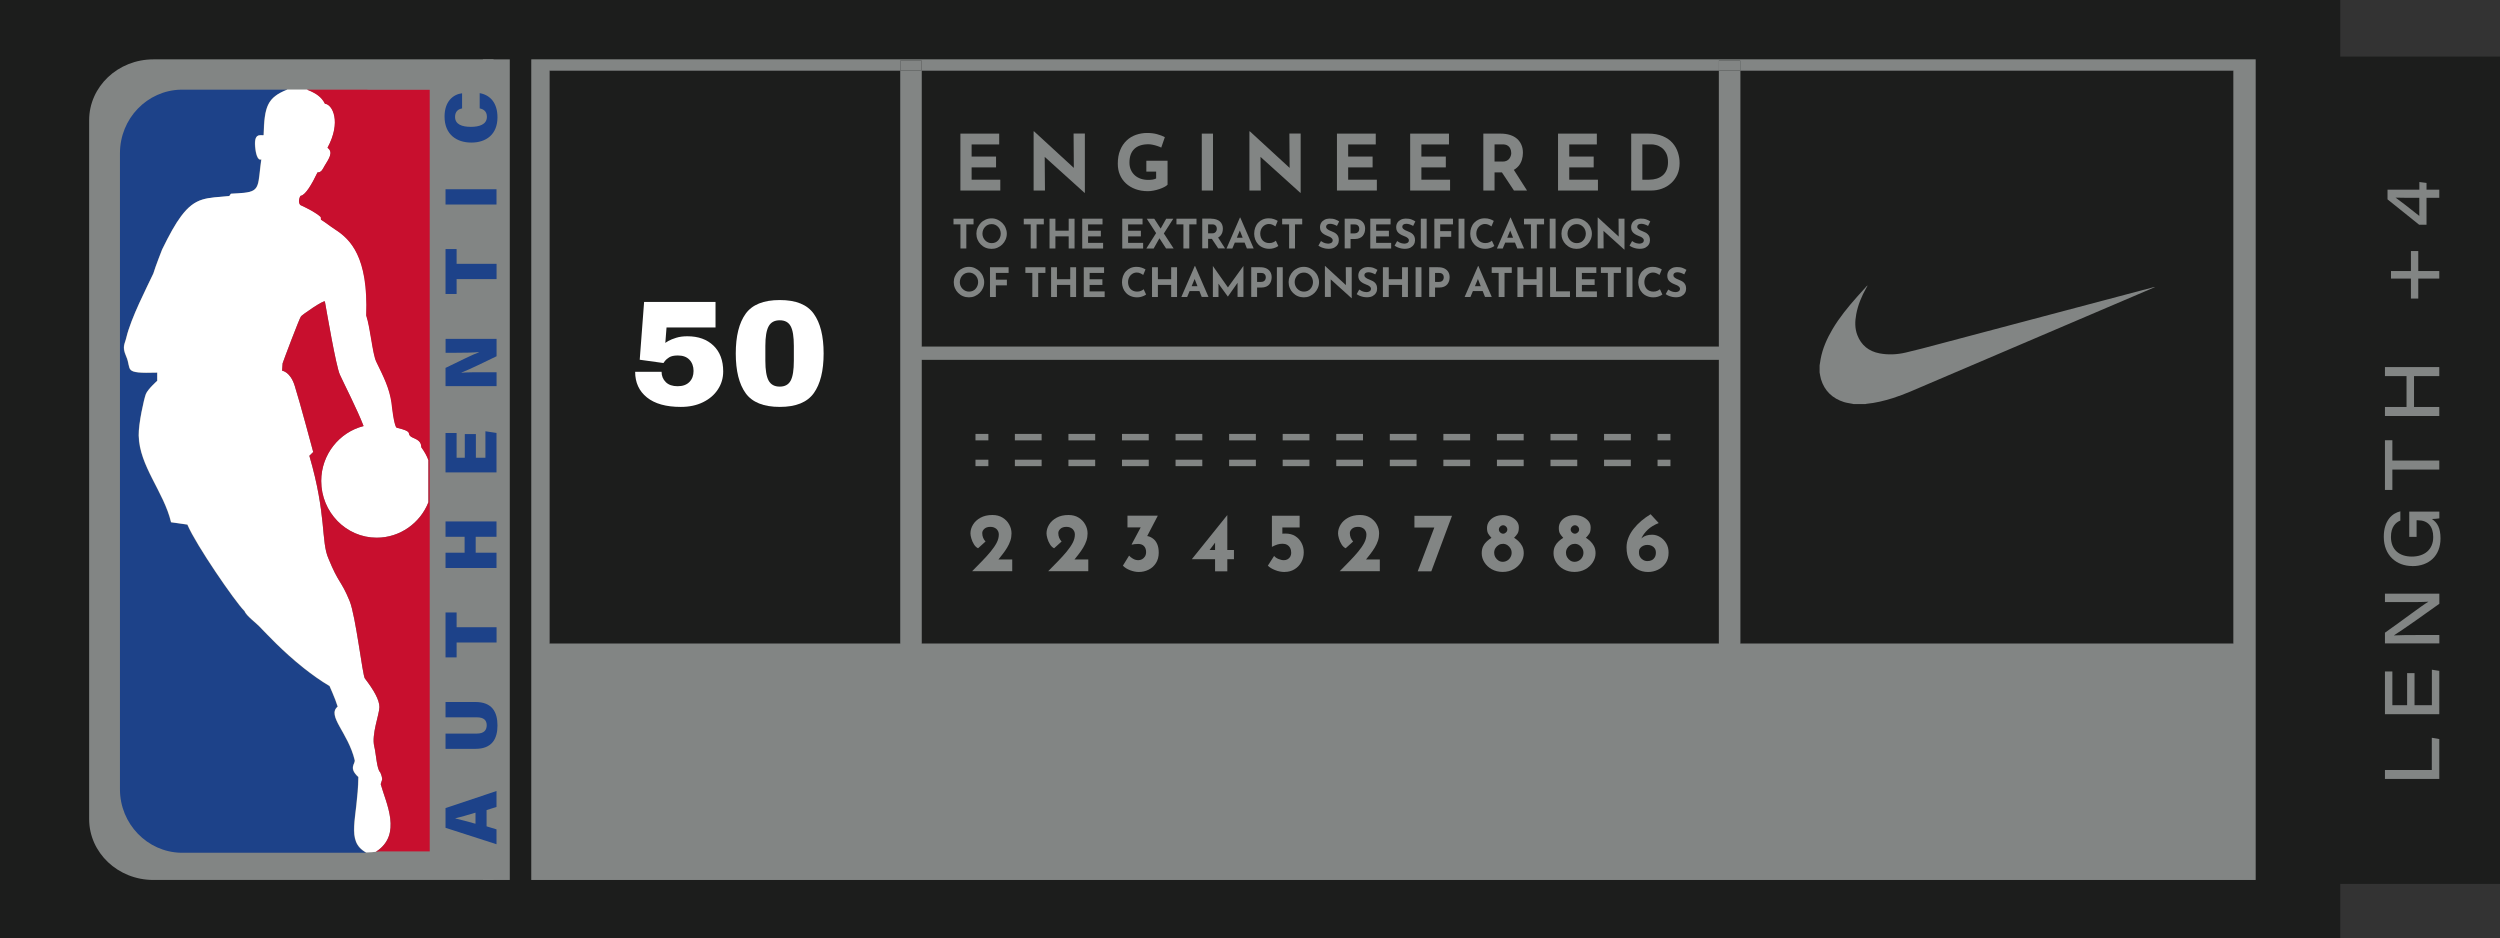 <?xml version="1.0" encoding="UTF-8"?> <svg xmlns="http://www.w3.org/2000/svg" id="Layer_2" data-name="Layer 2" viewBox="0 0 387.86 145.56"><rect x="0" y="0" width="387.86" height="145.56" fill="#333333" stroke="none"/><defs><style> .cls-1 { fill: #1c1d1c; } .cls-2 { fill: #fff; } .cls-3 { fill: #c80f2e; } .cls-4 { fill: none; } .cls-5 { fill: #828584; } .cls-6 { fill: #1d4289; } </style></defs><g id="Layer_1-2" data-name="Layer 1"><g><g><rect class="cls-1" x="85.25" y="10.95" width="54.43" height="88.91"></rect><rect class="cls-1" x="139.68" y="9.39" width="3.31" height="1.56"></rect><rect class="cls-1" x="142.99" y="10.95" width="123.69" height="42.84"></rect><rect class="cls-1" x="142.99" y="55.82" width="123.69" height="44.04"></rect><rect class="cls-1" x="266.68" y="9.39" width="3.31" height="1.56"></rect><rect class="cls-1" x="269.99" y="10.95" width="76.52" height="88.91"></rect><path class="cls-1" d="M0,0V145.56H363.08V0H0ZM349.95,136.52H82.43V9.21H349.95v127.31Z"></path><path class="cls-5" d="M23.8,9.21h52.77v127.31H23.8c-5.51,0-9.97-4.23-9.97-9.45V18.66c0-5.22,4.46-9.45,9.97-9.45Z"></path><path class="cls-5" d="M269.99,10.95V99.86h76.52V10.95h-76.52Zm-127,44.87v44.04h123.69V55.82h-123.69Zm0-44.87V53.79h123.69V10.95h-123.69Zm-57.74,0V99.86h54.43V10.95h-54.43Z"></path><rect class="cls-1" x="85.25" y="10.95" width="54.43" height="88.91"></rect><rect class="cls-1" x="142.99" y="10.95" width="123.69" height="42.84"></rect><rect class="cls-1" x="142.99" y="55.82" width="123.69" height="44.04"></rect><rect class="cls-1" x="269.99" y="10.95" width="76.52" height="88.91"></rect><path class="cls-5" d="M82.43,9.21v127.31H349.95V9.21H82.43Zm184.25,90.65h-123.69V55.82h123.69v44.04Zm79.83,0h-76.52V10.95h-3.31V53.79h-123.69V10.95h-3.31V99.86h-54.43V10.95h54.43v-1.56h3.31v1.56h123.69v-1.56h3.31v1.56h76.52V99.86Z"></path><rect class="cls-5" x="139.68" y="9.39" width="3.31" height="1.56"></rect><rect class="cls-5" x="266.68" y="9.39" width="3.31" height="1.56"></rect><path class="cls-5" d="M334.18,44.54c-.77,.2-1.54,.41-2.31,.61-5.02,1.33-10.04,2.66-15.06,3.99-5.36,1.42-10.71,2.84-16.07,4.26-1.69,.45-3.39,.91-5.09,1.3-1.34,.31-2.7,.38-4.06,.12-1.66-.32-2.83-1.25-3.44-2.84-.4-1.05-.37-2.13-.17-3.21,.27-1.47,.84-2.82,1.57-4.12,.07-.12,.13-.23,.2-.35-.07,.02-.12,.07-.16,.11-.49,.54-.99,1.08-1.47,1.63-1.41,1.59-2.76,3.23-3.84,5.07-.84,1.43-1.51,2.93-1.82,4.58-.06,.33-.11,.67-.16,1v1.09c.07,.35,.11,.7,.21,1.04,.55,1.83,1.78,2.99,3.58,3.56,.42,.13,.88,.18,1.32,.27,.06,.01,.11,.03,.17,.04h1.83s.1-.03,.15-.04c1.41-.13,2.77-.47,4.11-.89,1.86-.59,3.63-1.41,5.42-2.17,11.16-4.76,22.31-9.53,33.47-14.29,.58-.25,1.17-.5,1.75-.75-.04-.02-.08-.02-.11-.01Z"></path><g><path class="cls-5" d="M149,20.73h6.02v1.68h-4.28v1.88h3.79v1.68h-3.79v1.91h4.45v1.68h-6.19v-8.83Z"></path><path class="cls-5" d="M168.26,29.92l-6.7-6.05,.52,.29,.04,5.4h-1.76v-9.18h.07l6.55,6.02-.38-.17-.04-5.51h1.75v9.19h-.05Z"></path><path class="cls-5" d="M181.11,28.68c-.1,.11-.27,.23-.49,.34-.22,.12-.48,.22-.77,.32-.29,.1-.59,.17-.89,.23-.3,.06-.59,.09-.86,.09-.72,0-1.37-.11-1.94-.32s-1.07-.51-1.48-.89c-.41-.38-.72-.83-.94-1.35-.22-.52-.32-1.09-.32-1.7,0-.81,.12-1.51,.37-2.11,.24-.6,.58-1.09,1-1.49,.42-.4,.9-.69,1.45-.88,.55-.19,1.12-.29,1.72-.29,.57,0,1.09,.06,1.56,.19s.87,.28,1.2,.46l-.56,1.62c-.14-.08-.34-.16-.58-.24-.24-.08-.48-.15-.73-.2-.25-.05-.47-.08-.66-.08-.48,0-.9,.06-1.27,.18-.37,.12-.68,.3-.93,.54s-.44,.54-.57,.89c-.13,.36-.19,.77-.19,1.24,0,.42,.07,.79,.22,1.12,.14,.33,.35,.61,.61,.85,.26,.23,.57,.41,.92,.53s.75,.18,1.18,.18c.25,0,.48-.02,.68-.05,.21-.04,.38-.09,.53-.17v-1.07h-1.52v-1.68h3.29v3.73Z"></path><path class="cls-5" d="M186.45,20.73h1.74v8.83h-1.74v-8.83Z"></path><path class="cls-5" d="M201.74,29.92l-6.7-6.05,.52,.29,.04,5.4h-1.76v-9.18h.07l6.55,6.02-.38-.17-.04-5.51h1.75v9.19h-.05Z"></path><path class="cls-5" d="M207.42,20.73h6.02v1.68h-4.28v1.88h3.79v1.68h-3.79v1.91h4.45v1.68h-6.19v-8.83Z"></path><path class="cls-5" d="M218.78,20.73h6.02v1.68h-4.28v1.88h3.79v1.68h-3.79v1.91h4.45v1.68h-6.19v-8.83Z"></path><path class="cls-5" d="M232.8,20.73c.55,0,1.04,.07,1.48,.21s.79,.34,1.09,.6c.29,.26,.51,.57,.67,.94s.23,.77,.23,1.23c0,.36-.05,.72-.16,1.08-.11,.36-.28,.69-.53,.98s-.57,.53-.97,.71c-.4,.18-.9,.27-1.49,.27h-1.25v2.81h-1.74v-8.83h2.68Zm.3,4.34c.26,0,.48-.04,.66-.13s.31-.2,.41-.34,.17-.28,.22-.43,.07-.29,.07-.41c0-.1-.01-.22-.04-.37-.03-.15-.09-.3-.17-.45-.09-.15-.22-.28-.4-.38-.18-.1-.42-.16-.73-.16h-1.25v2.66h1.24Zm1.63,1.08l2.18,3.41h-2.03l-2.23-3.36,2.08-.05Z"></path><path class="cls-5" d="M241.72,20.73h6.02v1.68h-4.28v1.88h3.79v1.68h-3.79v1.91h4.45v1.68h-6.19v-8.83Z"></path><path class="cls-5" d="M253.07,29.56v-8.83h2.64c.89,0,1.64,.13,2.27,.4,.62,.26,1.13,.62,1.51,1.06,.38,.44,.66,.93,.83,1.48,.18,.54,.26,1.09,.26,1.64,0,.66-.12,1.25-.35,1.77-.24,.52-.56,.97-.97,1.34-.41,.37-.88,.66-1.42,.85-.54,.2-1.1,.29-1.7,.29h-3.07Zm1.74-1.68h1.03c.44,0,.84-.06,1.2-.17,.36-.12,.67-.29,.93-.51,.26-.22,.46-.51,.6-.85,.14-.34,.21-.73,.21-1.17,0-.58-.09-1.05-.28-1.41s-.42-.65-.7-.85-.56-.34-.85-.41c-.29-.08-.53-.11-.73-.11h-1.42v5.48Z"></path></g><g><path class="cls-5" d="M147.93,33.93h3.11v.88h-1.12v3.74h-.91v-3.74h-1.08v-.88Z"></path><path class="cls-5" d="M151.48,36.25c0-.32,.06-.62,.18-.9,.12-.28,.29-.54,.5-.76s.46-.39,.75-.52,.59-.19,.92-.19,.63,.06,.91,.19,.54,.3,.76,.52,.39,.47,.51,.76c.12,.28,.19,.59,.19,.9s-.06,.63-.19,.92c-.12,.28-.29,.53-.51,.75s-.47,.38-.76,.51-.59,.18-.91,.18-.63-.06-.92-.18-.53-.29-.75-.51-.38-.46-.5-.75c-.12-.28-.18-.59-.18-.92Zm.94,0c0,.21,.04,.4,.11,.57,.07,.18,.18,.33,.31,.47s.28,.24,.46,.32c.17,.08,.36,.11,.57,.11s.38-.04,.55-.11c.17-.07,.32-.18,.44-.32,.13-.14,.22-.29,.29-.47,.07-.18,.11-.37,.11-.57s-.04-.4-.11-.58c-.07-.18-.17-.34-.3-.47s-.28-.24-.45-.32c-.17-.08-.36-.11-.56-.11s-.39,.04-.56,.11c-.17,.07-.32,.18-.45,.32s-.23,.29-.3,.47c-.07,.18-.11,.37-.11,.58Z"></path><path class="cls-5" d="M158.83,33.93h3.11v.88h-1.12v3.74h-.91v-3.74h-1.08v-.88Z"></path><path class="cls-5" d="M166.71,33.93v4.62h-.91v-1.88h-2.06v1.88h-.91v-4.62h.91v1.86h2.06v-1.86h.91Z"></path><path class="cls-5" d="M167.9,33.93h3.15v.88h-2.24v.99h1.98v.88h-1.98v1h2.33v.88h-3.24v-4.62Z"></path><path class="cls-5" d="M174.11,33.93h3.15v.88h-2.24v.99h1.98v.88h-1.98v1h2.33v.88h-3.24v-4.62Z"></path><path class="cls-5" d="M177.85,38.55l1.64-2.58,.43,.92-.94,1.67h-1.13Zm.06-4.62h1.16l3.01,4.62h-1.17l-3-4.62Zm2.07,1.69l.95-1.69h1.1l-1.59,2.48-.47-.78Z"></path><path class="cls-5" d="M182.52,33.93h3.11v.88h-1.12v3.74h-.91v-3.74h-1.08v-.88Z"></path><path class="cls-5" d="M187.91,33.93c.29,0,.55,.04,.77,.11,.23,.07,.41,.18,.57,.31s.27,.3,.35,.49,.12,.4,.12,.64c0,.19-.03,.38-.08,.56-.06,.19-.15,.36-.28,.51-.13,.16-.3,.28-.5,.37-.21,.09-.47,.14-.78,.14h-.65v1.47h-.91v-4.62h1.4Zm.16,2.27c.14,0,.25-.02,.35-.07,.09-.05,.16-.11,.22-.18,.05-.07,.09-.15,.11-.22,.02-.08,.03-.15,.03-.22,0-.05,0-.11-.02-.19-.01-.08-.04-.16-.09-.23s-.12-.15-.21-.2c-.09-.05-.22-.08-.38-.08h-.65v1.39h.65Zm.85,.56l1.14,1.78h-1.06l-1.17-1.76,1.09-.03Z"></path><path class="cls-5" d="M190.29,38.55l2.08-4.8h.05l2.08,4.8h-1.05l-1.33-3.37,.66-.45-1.59,3.83h-.9Zm1.42-1.67h1.39l.32,.76h-1.99l.28-.76Z"></path><path class="cls-5" d="M198.33,38.16c-.05,.04-.14,.1-.28,.17-.14,.07-.3,.13-.5,.19-.2,.06-.41,.08-.65,.08-.36,0-.69-.07-.98-.2-.29-.12-.53-.29-.73-.51s-.35-.46-.45-.73c-.1-.28-.16-.57-.16-.88,0-.35,.05-.67,.16-.97,.11-.29,.26-.55,.46-.76s.44-.38,.71-.5c.28-.12,.58-.18,.92-.18,.31,0,.58,.04,.82,.13s.43,.17,.58,.27l-.36,.86c-.1-.08-.24-.16-.42-.25s-.37-.13-.6-.13c-.18,0-.34,.04-.5,.11-.16,.07-.3,.18-.43,.31s-.22,.29-.29,.47c-.07,.18-.11,.37-.11,.58,0,.22,.03,.42,.1,.61,.06,.18,.16,.34,.28,.47s.27,.23,.44,.3c.17,.07,.36,.11,.57,.11,.25,0,.46-.04,.63-.12s.31-.16,.4-.25l.38,.82Z"></path><path class="cls-5" d="M198.92,33.93h3.11v.88h-1.12v3.74h-.91v-3.74h-1.08v-.88Z"></path><path class="cls-5" d="M207.42,35.05c-.18-.1-.35-.18-.54-.24-.18-.06-.35-.09-.51-.09-.2,0-.35,.04-.46,.12s-.17,.2-.17,.36c0,.11,.04,.21,.13,.29s.2,.16,.33,.23c.14,.07,.28,.13,.42,.18,.13,.05,.27,.11,.4,.18,.13,.07,.25,.16,.35,.26,.1,.1,.19,.23,.25,.38,.06,.15,.09,.34,.09,.56,0,.23-.06,.45-.18,.65-.12,.2-.3,.36-.53,.49-.23,.12-.52,.18-.87,.18-.18,0-.35-.02-.54-.05-.18-.04-.36-.09-.54-.16-.18-.07-.35-.17-.51-.28l.4-.71c.11,.08,.23,.15,.35,.21,.13,.06,.26,.11,.39,.14,.13,.03,.25,.05,.36,.05s.22-.02,.33-.05c.11-.03,.2-.08,.28-.16,.07-.08,.11-.18,.11-.31,0-.09-.03-.18-.09-.25-.06-.08-.14-.14-.24-.21-.1-.06-.21-.12-.34-.16-.14-.06-.29-.12-.44-.19-.15-.07-.29-.16-.42-.26-.13-.1-.24-.23-.32-.38-.08-.15-.12-.34-.12-.56,0-.27,.06-.5,.18-.7,.12-.2,.29-.35,.51-.47,.22-.12,.47-.18,.75-.19,.37,0,.67,.04,.91,.13,.23,.09,.44,.19,.62,.31l-.34,.7Z"></path><path class="cls-5" d="M210.01,33.93c.38,0,.7,.06,.97,.19,.26,.13,.46,.31,.6,.54,.14,.23,.21,.51,.21,.82,0,.19-.03,.38-.08,.57-.06,.19-.15,.36-.27,.52-.12,.15-.29,.28-.5,.37-.21,.09-.46,.14-.76,.14h-.65v1.46h-.91v-4.62h1.4Zm.16,2.27c.14,0,.25-.02,.35-.07,.09-.05,.16-.11,.22-.18,.05-.07,.09-.15,.11-.23s.03-.15,.03-.21c0-.05,0-.11-.02-.18-.01-.08-.04-.16-.09-.23s-.12-.15-.21-.2c-.09-.05-.22-.08-.38-.08h-.65v1.39h.65Z"></path><path class="cls-5" d="M212.59,33.93h3.15v.88h-2.24v.99h1.98v.88h-1.98v1h2.33v.88h-3.24v-4.62Z"></path><path class="cls-5" d="M219.24,35.05c-.18-.1-.35-.18-.54-.24-.18-.06-.35-.09-.51-.09-.2,0-.35,.04-.46,.12s-.17,.2-.17,.36c0,.11,.04,.21,.13,.29s.2,.16,.33,.23c.14,.07,.28,.13,.42,.18,.13,.05,.27,.11,.4,.18,.13,.07,.25,.16,.35,.26,.1,.1,.19,.23,.25,.38,.06,.15,.09,.34,.09,.56,0,.23-.06,.45-.18,.65-.12,.2-.3,.36-.53,.49-.23,.12-.52,.18-.87,.18-.18,0-.35-.02-.54-.05-.18-.04-.36-.09-.54-.16-.18-.07-.35-.17-.51-.28l.4-.71c.11,.08,.23,.15,.35,.21,.13,.06,.26,.11,.39,.14,.13,.03,.25,.05,.36,.05s.22-.02,.33-.05c.11-.03,.2-.08,.28-.16,.07-.08,.11-.18,.11-.31,0-.09-.03-.18-.09-.25-.06-.08-.14-.14-.24-.21-.1-.06-.21-.12-.34-.16-.14-.06-.29-.12-.44-.19-.15-.07-.29-.16-.42-.26-.13-.1-.24-.23-.32-.38-.08-.15-.12-.34-.12-.56,0-.27,.06-.5,.18-.7,.12-.2,.29-.35,.51-.47,.22-.12,.47-.18,.75-.19,.37,0,.67,.04,.91,.13,.23,.09,.44,.19,.62,.31l-.34,.7Z"></path><path class="cls-5" d="M220.43,33.93h.91v4.62h-.91v-4.62Z"></path><path class="cls-5" d="M222.53,33.93h2.89v.88h-1.98v1.05h1.71v.88h-1.71v1.81h-.91v-4.62Z"></path><path class="cls-5" d="M226.29,33.93h.91v4.62h-.91v-4.62Z"></path><path class="cls-5" d="M231.85,38.16c-.05,.04-.14,.1-.28,.17-.14,.07-.3,.13-.5,.19-.2,.06-.41,.08-.65,.08-.36,0-.69-.07-.98-.2-.29-.12-.53-.29-.73-.51s-.35-.46-.45-.73c-.1-.28-.16-.57-.16-.88,0-.35,.05-.67,.16-.97,.11-.29,.26-.55,.46-.76s.44-.38,.71-.5c.28-.12,.58-.18,.92-.18,.31,0,.58,.04,.82,.13s.43,.17,.58,.27l-.36,.86c-.1-.08-.24-.16-.42-.25s-.37-.13-.6-.13c-.18,0-.34,.04-.5,.11-.16,.07-.3,.18-.43,.31s-.22,.29-.29,.47c-.07,.18-.11,.37-.11,.58,0,.22,.03,.42,.1,.61,.06,.18,.16,.34,.28,.47s.27,.23,.44,.3c.17,.07,.36,.11,.57,.11,.25,0,.46-.04,.63-.12s.31-.16,.4-.25l.38,.82Z"></path><path class="cls-5" d="M232.24,38.55l2.08-4.8h.05l2.08,4.8h-1.05l-1.33-3.37,.66-.45-1.59,3.83h-.9Zm1.42-1.67h1.39l.32,.76h-1.99l.28-.76Z"></path><path class="cls-5" d="M236.44,33.93h3.11v.88h-1.12v3.74h-.91v-3.74h-1.08v-.88Z"></path><path class="cls-5" d="M240.43,33.93h.91v4.62h-.91v-4.62Z"></path><path class="cls-5" d="M242.25,36.25c0-.32,.06-.62,.18-.9,.12-.28,.29-.54,.5-.76s.46-.39,.75-.52,.59-.19,.92-.19,.63,.06,.91,.19,.54,.3,.76,.52,.39,.47,.51,.76c.12,.28,.19,.59,.19,.9s-.06,.63-.19,.92c-.12,.28-.29,.53-.51,.75s-.47,.38-.76,.51-.59,.18-.91,.18-.63-.06-.92-.18-.53-.29-.75-.51-.38-.46-.5-.75c-.12-.28-.18-.59-.18-.92Zm.94,0c0,.21,.04,.4,.11,.57,.07,.18,.18,.33,.31,.47s.28,.24,.46,.32c.17,.08,.36,.11,.57,.11s.38-.04,.55-.11c.17-.07,.32-.18,.44-.32,.13-.14,.22-.29,.29-.47,.07-.18,.11-.37,.11-.57s-.04-.4-.11-.58c-.07-.18-.17-.34-.3-.47s-.28-.24-.45-.32c-.17-.08-.36-.11-.56-.11s-.39,.04-.56,.11c-.17,.07-.32,.18-.45,.32s-.23,.29-.3,.47c-.07,.18-.11,.37-.11,.58Z"></path><path class="cls-5" d="M252,38.73l-3.5-3.16,.27,.15,.02,2.82h-.92v-4.8h.04l3.42,3.15-.2-.09-.02-2.88h.92v4.8h-.03Z"></path><path class="cls-5" d="M255.69,35.05c-.18-.1-.35-.18-.54-.24-.18-.06-.35-.09-.51-.09-.2,0-.35,.04-.46,.12s-.17,.2-.17,.36c0,.11,.04,.21,.13,.29s.2,.16,.33,.23c.14,.07,.28,.13,.42,.18,.13,.05,.27,.11,.4,.18,.13,.07,.25,.16,.35,.26,.1,.1,.19,.23,.25,.38,.06,.15,.09,.34,.09,.56,0,.23-.06,.45-.18,.65-.12,.2-.3,.36-.53,.49-.23,.12-.52,.18-.87,.18-.18,0-.35-.02-.54-.05-.18-.04-.36-.09-.54-.16-.18-.07-.35-.17-.51-.28l.4-.71c.11,.08,.23,.15,.35,.21,.13,.06,.26,.11,.39,.14,.13,.03,.25,.05,.36,.05s.22-.02,.33-.05c.11-.03,.2-.08,.28-.16,.07-.08,.11-.18,.11-.31,0-.09-.03-.18-.09-.25-.06-.08-.14-.14-.24-.21-.1-.06-.21-.12-.34-.16-.14-.06-.29-.12-.44-.19-.15-.07-.29-.16-.42-.26-.13-.1-.24-.23-.32-.38-.08-.15-.12-.34-.12-.56,0-.27,.06-.5,.18-.7,.12-.2,.29-.35,.51-.47,.22-.12,.47-.18,.75-.19,.37,0,.67,.04,.91,.13,.23,.09,.44,.19,.62,.31l-.34,.7Z"></path><path class="cls-5" d="M147.97,43.77c0-.32,.06-.62,.18-.9,.12-.28,.29-.54,.5-.76s.46-.39,.75-.52,.59-.19,.92-.19,.63,.06,.91,.19,.54,.3,.76,.52,.39,.47,.51,.76c.12,.28,.19,.59,.19,.9s-.06,.63-.19,.92c-.12,.28-.29,.53-.51,.75s-.47,.38-.76,.51-.59,.18-.91,.18-.63-.06-.92-.18-.53-.29-.75-.51-.38-.46-.5-.75c-.12-.28-.18-.59-.18-.92Zm.94,0c0,.21,.04,.4,.11,.57,.07,.18,.18,.33,.31,.47s.28,.24,.46,.32c.17,.08,.36,.11,.57,.11s.38-.04,.55-.11c.17-.07,.32-.18,.44-.32,.13-.14,.22-.29,.29-.47,.07-.18,.11-.37,.11-.57s-.04-.4-.11-.58c-.07-.18-.17-.34-.3-.47s-.28-.24-.45-.32c-.17-.08-.36-.11-.56-.11s-.39,.04-.56,.11c-.17,.07-.32,.18-.45,.32s-.23,.29-.3,.47c-.07,.18-.11,.37-.11,.58Z"></path><path class="cls-5" d="M153.59,41.46h2.89v.88h-1.98v1.05h1.71v.88h-1.71v1.81h-.91v-4.62Z"></path><path class="cls-5" d="M159.08,41.46h3.11v.88h-1.12v3.74h-.91v-3.74h-1.08v-.88Z"></path><path class="cls-5" d="M166.95,41.46v4.62h-.91v-1.88h-2.06v1.88h-.91v-4.62h.91v1.86h2.06v-1.86h.91Z"></path><path class="cls-5" d="M168.14,41.46h3.15v.88h-2.24v.99h1.98v.88h-1.98v1h2.33v.88h-3.24v-4.62Z"></path><path class="cls-5" d="M177.82,45.69c-.05,.04-.14,.1-.28,.17-.14,.07-.3,.13-.5,.19-.2,.06-.41,.08-.65,.08-.36,0-.69-.07-.98-.2-.29-.12-.53-.29-.73-.51s-.35-.46-.45-.73c-.1-.28-.16-.57-.16-.88,0-.35,.05-.67,.16-.97,.11-.29,.26-.55,.46-.76s.44-.38,.71-.5c.28-.12,.58-.18,.92-.18,.31,0,.58,.04,.82,.13s.43,.17,.58,.27l-.36,.86c-.1-.08-.24-.16-.42-.25s-.37-.13-.6-.13c-.18,0-.34,.04-.5,.11-.16,.07-.3,.18-.43,.31s-.22,.29-.29,.47c-.07,.18-.11,.37-.11,.58,0,.22,.03,.42,.1,.61,.06,.18,.16,.34,.28,.47s.27,.23,.44,.3c.17,.07,.36,.11,.57,.11,.25,0,.46-.04,.63-.12s.31-.16,.4-.25l.38,.82Z"></path><path class="cls-5" d="M182.61,41.46v4.62h-.91v-1.88h-2.06v1.88h-.91v-4.62h.91v1.86h2.06v-1.86h.91Z"></path><path class="cls-5" d="M183.28,46.07l2.08-4.8h.05l2.08,4.8h-1.05l-1.33-3.37,.66-.45-1.59,3.83h-.9Zm1.42-1.67h1.39l.32,.76h-1.99l.28-.76Z"></path><path class="cls-5" d="M188.17,46.07v-4.8h0l2.56,3.64-.39-.09,2.56-3.55h.01v4.8h-.91v-2.75l.06,.47-1.56,2.22h-.01l-1.61-2.22,.16-.43v2.72h-.88Z"></path><path class="cls-5" d="M195.51,41.46c.38,0,.7,.06,.97,.19,.26,.13,.46,.31,.6,.54,.14,.23,.21,.51,.21,.82,0,.19-.03,.38-.08,.57-.06,.19-.15,.36-.27,.52-.12,.15-.29,.28-.5,.37-.21,.09-.46,.14-.76,.14h-.65v1.46h-.91v-4.62h1.4Zm.16,2.27c.14,0,.25-.02,.35-.07,.09-.05,.16-.11,.22-.18,.05-.07,.09-.15,.11-.23s.03-.15,.03-.21c0-.05,0-.11-.02-.18-.01-.08-.04-.16-.09-.23s-.12-.15-.21-.2c-.09-.05-.22-.08-.38-.08h-.65v1.39h.65Z"></path><path class="cls-5" d="M198.1,41.46h.91v4.62h-.91v-4.62Z"></path><path class="cls-5" d="M199.92,43.77c0-.32,.06-.62,.18-.9,.12-.28,.29-.54,.5-.76s.46-.39,.75-.52,.59-.19,.92-.19,.63,.06,.91,.19,.54,.3,.76,.52,.39,.47,.51,.76c.12,.28,.19,.59,.19,.9s-.06,.63-.19,.92c-.12,.28-.29,.53-.51,.75s-.47,.38-.76,.51-.59,.18-.91,.18-.63-.06-.92-.18-.53-.29-.75-.51-.38-.46-.5-.75c-.12-.28-.18-.59-.18-.92Zm.94,0c0,.21,.04,.4,.11,.57,.07,.18,.18,.33,.31,.47s.28,.24,.46,.32c.17,.08,.36,.11,.57,.11s.38-.04,.55-.11c.17-.07,.32-.18,.44-.32,.13-.14,.22-.29,.29-.47,.07-.18,.11-.37,.11-.57s-.04-.4-.11-.58c-.07-.18-.17-.34-.3-.47s-.28-.24-.45-.32c-.17-.08-.36-.11-.56-.11s-.39,.04-.56,.11c-.17,.07-.32,.18-.45,.32s-.23,.29-.3,.47c-.07,.18-.11,.37-.11,.58Z"></path><path class="cls-5" d="M209.68,46.26l-3.5-3.16,.27,.15,.02,2.82h-.92v-4.8h.04l3.42,3.15-.2-.09-.02-2.88h.92v4.8h-.03Z"></path><path class="cls-5" d="M213.36,42.57c-.18-.1-.35-.18-.54-.24-.18-.06-.35-.09-.51-.09-.2,0-.35,.04-.46,.12s-.17,.2-.17,.36c0,.11,.04,.21,.13,.29s.2,.16,.33,.23c.14,.07,.28,.13,.42,.18,.13,.05,.27,.11,.4,.18,.13,.07,.25,.16,.35,.26,.1,.1,.19,.23,.25,.38,.06,.15,.09,.34,.09,.56,0,.23-.06,.45-.18,.65-.12,.2-.3,.36-.53,.49-.23,.12-.52,.18-.87,.18-.18,0-.35-.02-.54-.05-.18-.04-.36-.09-.54-.16-.18-.07-.35-.17-.51-.28l.4-.71c.11,.08,.23,.15,.35,.21,.13,.06,.26,.11,.39,.14,.13,.03,.25,.05,.36,.05s.22-.02,.33-.05c.11-.03,.2-.08,.28-.16,.07-.08,.11-.18,.11-.31,0-.09-.03-.18-.09-.25-.06-.08-.14-.14-.24-.21-.1-.06-.21-.12-.34-.16-.14-.06-.29-.12-.44-.19-.15-.07-.29-.16-.42-.26-.13-.1-.24-.23-.32-.38-.08-.15-.12-.34-.12-.56,0-.27,.06-.5,.18-.7,.12-.2,.29-.35,.51-.47,.22-.12,.47-.18,.75-.19,.37,0,.67,.04,.91,.13,.23,.09,.44,.19,.62,.31l-.34,.7Z"></path><path class="cls-5" d="M218.43,41.46v4.62h-.91v-1.88h-2.06v1.88h-.91v-4.62h.91v1.86h2.06v-1.86h.91Z"></path><path class="cls-5" d="M219.62,41.46h.91v4.62h-.91v-4.62Z"></path><path class="cls-5" d="M223.12,41.46c.38,0,.7,.06,.97,.19,.26,.13,.46,.31,.6,.54,.14,.23,.21,.51,.21,.82,0,.19-.03,.38-.08,.57-.06,.19-.15,.36-.27,.52-.12,.15-.29,.28-.5,.37-.21,.09-.46,.14-.76,.14h-.65v1.46h-.91v-4.62h1.4Zm.16,2.27c.14,0,.25-.02,.35-.07,.09-.05,.16-.11,.22-.18,.05-.07,.09-.15,.11-.23s.03-.15,.03-.21c0-.05,0-.11-.02-.18-.01-.08-.04-.16-.09-.23s-.12-.15-.21-.2c-.09-.05-.22-.08-.38-.08h-.65v1.39h.65Z"></path><path class="cls-5" d="M227.23,46.07l2.08-4.8h.05l2.08,4.8h-1.05l-1.33-3.37,.66-.45-1.59,3.83h-.9Zm1.42-1.67h1.39l.32,.76h-1.99l.28-.76Z"></path><path class="cls-5" d="M231.43,41.46h3.11v.88h-1.12v3.74h-.91v-3.74h-1.08v-.88Z"></path><path class="cls-5" d="M239.3,41.46v4.62h-.91v-1.88h-2.06v1.88h-.91v-4.62h.91v1.86h2.06v-1.86h.91Z"></path><path class="cls-5" d="M240.49,41.46h.91v3.74h2.17v.88h-3.08v-4.62Z"></path><path class="cls-5" d="M244.51,41.46h3.15v.88h-2.24v.99h1.98v.88h-1.98v1h2.33v.88h-3.24v-4.62Z"></path><path class="cls-5" d="M248.37,41.46h3.11v.88h-1.12v3.74h-.91v-3.74h-1.08v-.88Z"></path><path class="cls-5" d="M252.36,41.46h.91v4.62h-.91v-4.62Z"></path><path class="cls-5" d="M257.92,45.69c-.05,.04-.14,.1-.28,.17-.14,.07-.3,.13-.5,.19-.2,.06-.41,.08-.65,.08-.36,0-.69-.07-.98-.2-.29-.12-.53-.29-.73-.51s-.35-.46-.45-.73c-.1-.28-.16-.57-.16-.88,0-.35,.05-.67,.16-.97,.11-.29,.26-.55,.46-.76s.44-.38,.71-.5c.28-.12,.58-.18,.92-.18,.31,0,.58,.04,.82,.13s.43,.17,.58,.27l-.36,.86c-.1-.08-.24-.16-.42-.25s-.37-.13-.6-.13c-.18,0-.34,.04-.5,.11-.16,.07-.3,.18-.43,.31s-.22,.29-.29,.47c-.07,.18-.11,.37-.11,.58,0,.22,.03,.42,.1,.61,.06,.18,.16,.34,.28,.47s.27,.23,.44,.3c.17,.07,.36,.11,.57,.11,.25,0,.46-.04,.63-.12s.31-.16,.4-.25l.38,.82Z"></path><path class="cls-5" d="M261.3,42.57c-.18-.1-.35-.18-.54-.24-.18-.06-.35-.09-.51-.09-.2,0-.35,.04-.46,.12s-.17,.2-.17,.36c0,.11,.04,.21,.13,.29s.2,.16,.33,.23c.14,.07,.28,.13,.42,.18,.13,.05,.27,.11,.4,.18,.13,.07,.25,.16,.35,.26,.1,.1,.19,.23,.25,.38,.06,.15,.09,.34,.09,.56,0,.23-.06,.45-.18,.65-.12,.2-.3,.36-.53,.49-.23,.12-.52,.18-.87,.18-.18,0-.35-.02-.54-.05-.18-.04-.36-.09-.54-.16-.18-.07-.35-.17-.51-.28l.4-.71c.11,.08,.23,.15,.35,.21,.13,.06,.26,.11,.39,.14,.13,.03,.25,.05,.36,.05s.22-.02,.33-.05c.11-.03,.2-.08,.28-.16,.07-.08,.11-.18,.11-.31,0-.09-.03-.18-.09-.25-.06-.08-.14-.14-.24-.21-.1-.06-.21-.12-.34-.16-.14-.06-.29-.12-.44-.19-.15-.07-.29-.16-.42-.26-.13-.1-.24-.23-.32-.38-.08-.15-.12-.34-.12-.56,0-.27,.06-.5,.18-.7,.12-.2,.29-.35,.51-.47,.22-.12,.47-.18,.75-.19,.37,0,.67,.04,.91,.13,.23,.09,.44,.19,.62,.31l-.34,.7Z"></path></g><g><path class="cls-5" d="M150.8,88.64c.54-.55,1.05-1.07,1.55-1.58s.94-1,1.33-1.47c.39-.47,.71-.93,.94-1.37,.23-.44,.34-.87,.34-1.29,0-.18-.03-.35-.1-.49-.07-.15-.16-.27-.27-.38-.12-.1-.26-.18-.42-.24s-.34-.08-.54-.08-.38,.03-.53,.08c-.16,.06-.29,.13-.39,.23-.1,.09-.18,.2-.24,.31-.06,.11-.08,.23-.08,.35,0,.28,.05,.52,.14,.73,.09,.21,.21,.4,.37,.57l-1.16,1.05c-.25-.12-.47-.33-.64-.61-.18-.29-.31-.59-.4-.9s-.14-.58-.14-.79c0-.48,.13-.93,.4-1.37,.26-.43,.65-.79,1.16-1.07s1.12-.42,1.85-.42c.6,0,1.12,.13,1.56,.4,.44,.27,.79,.62,1.03,1.06,.25,.44,.37,.9,.37,1.4,0,.39-.06,.77-.18,1.13-.12,.36-.29,.72-.5,1.07-.21,.35-.45,.7-.72,1.04-.27,.34-.55,.69-.83,1.05l-.86-.25h3.2v1.82h-6.22Z"></path><path class="cls-5" d="M162.6,88.64c.54-.55,1.05-1.07,1.55-1.58s.94-1,1.33-1.47c.39-.47,.71-.93,.94-1.37,.23-.44,.34-.87,.34-1.29,0-.18-.03-.35-.1-.49-.07-.15-.16-.27-.27-.38-.12-.1-.26-.18-.42-.24s-.34-.08-.54-.08-.38,.03-.53,.08c-.16,.06-.29,.13-.39,.23-.1,.09-.18,.2-.24,.31-.06,.11-.08,.23-.08,.35,0,.28,.05,.52,.14,.73,.09,.21,.21,.4,.37,.57l-1.16,1.05c-.25-.12-.47-.33-.64-.61-.18-.29-.31-.59-.4-.9s-.14-.58-.14-.79c0-.48,.13-.93,.4-1.37,.26-.43,.65-.79,1.16-1.07s1.12-.42,1.85-.42c.6,0,1.12,.13,1.56,.4,.44,.27,.79,.62,1.03,1.06,.25,.44,.37,.9,.37,1.4,0,.39-.06,.77-.18,1.13-.12,.36-.29,.72-.5,1.07-.21,.35-.45,.7-.72,1.04-.27,.34-.55,.69-.83,1.05l-.86-.25h3.2v1.82h-6.22Z"></path><path class="cls-5" d="M179.62,80.02l-1.95,3.74-1.03-.56c.09-.03,.18-.06,.28-.08s.19-.03,.28-.03c.3,0,.61,.03,.91,.1s.58,.22,.83,.42c.25,.2,.45,.47,.6,.82,.15,.35,.23,.79,.23,1.33,0,.62-.15,1.16-.44,1.61-.29,.45-.67,.79-1.14,1.02-.47,.23-.97,.35-1.52,.35-.42,0-.87-.09-1.34-.27-.47-.18-.84-.41-1.12-.71l.96-1.56c.13,.16,.33,.32,.6,.48s.55,.23,.84,.23c.19,0,.38-.05,.56-.14,.18-.09,.33-.24,.46-.43,.12-.19,.18-.42,.18-.7,0-.38-.11-.68-.32-.91-.21-.22-.51-.34-.89-.34-.26,0-.46,.01-.59,.03-.13,.02-.27,.05-.4,.08l-.04-.05,1.52-2.85,.55,.22h-2.72v-1.82h4.69Z"></path><path class="cls-5" d="M184.9,86.76h0s5.5-6.84,5.5-6.84h.01v5.41h1.03v1.43h-1.03v1.88h-1.9v-1.88h-3.61Zm3.7-2.69l-1,1.34-.18-.08h1.09v-1.35l.09,.09Z"></path><path class="cls-5" d="M199.32,88.74c-.51,0-1.01-.09-1.49-.29-.49-.19-.86-.42-1.13-.69l.97-1.51c.16,.19,.38,.35,.67,.47,.29,.12,.57,.19,.84,.19,.2,0,.39-.04,.56-.13,.17-.09,.31-.22,.42-.39,.1-.17,.16-.38,.16-.64,0-.28-.05-.52-.16-.73s-.26-.37-.47-.49-.44-.17-.72-.17-.52,.04-.77,.11c-.24,.07-.53,.2-.86,.37h-.01v-4.83h4.3v1.82h-2.68v1.39l-.22-.39c.12-.02,.24-.03,.35-.04,.11,0,.23-.01,.34-.01,.61,0,1.12,.13,1.54,.4,.42,.27,.74,.62,.97,1.07,.23,.44,.34,.92,.34,1.44,0,.57-.13,1.09-.39,1.55-.26,.46-.61,.82-1.06,1.09s-.94,.4-1.49,.4Z"></path><path class="cls-5" d="M207.83,88.64c.54-.55,1.05-1.07,1.55-1.58s.94-1,1.33-1.47c.39-.47,.71-.93,.94-1.37,.23-.44,.34-.87,.34-1.29,0-.18-.03-.35-.1-.49-.07-.15-.16-.27-.27-.38-.12-.1-.26-.18-.42-.24s-.34-.08-.54-.08-.38,.03-.53,.08c-.16,.06-.29,.13-.39,.23-.1,.09-.18,.2-.24,.31-.06,.11-.08,.23-.08,.35,0,.28,.05,.52,.14,.73,.09,.21,.21,.4,.37,.57l-1.16,1.05c-.25-.12-.47-.33-.64-.61-.18-.29-.31-.59-.4-.9s-.14-.58-.14-.79c0-.48,.13-.93,.4-1.37,.26-.43,.65-.79,1.16-1.07s1.12-.42,1.85-.42c.6,0,1.12,.13,1.56,.4,.44,.27,.79,.62,1.03,1.06,.25,.44,.37,.9,.37,1.4,0,.39-.06,.77-.18,1.13-.12,.36-.29,.72-.5,1.07-.21,.35-.45,.7-.72,1.04-.27,.34-.55,.69-.83,1.05l-.86-.25h3.2v1.82h-6.22Z"></path><path class="cls-5" d="M225.27,80.02l-3.21,8.62h-2.11l2.66-7.02,.61,.22h-3.78v-1.82h5.82Z"></path><path class="cls-5" d="M230.13,84.7c.16-.31,.37-.57,.6-.77,.24-.2,.46-.37,.66-.49-.19-.2-.35-.4-.49-.62-.13-.21-.2-.51-.2-.9s.11-.74,.33-1.04c.22-.3,.52-.54,.89-.71s.78-.25,1.23-.25,.86,.08,1.24,.25,.68,.4,.91,.68c.23,.29,.34,.61,.34,.97,0,.43-.07,.76-.21,.97-.14,.22-.32,.43-.53,.64,.21,.13,.43,.3,.66,.51,.23,.21,.43,.47,.59,.77s.25,.68,.25,1.12c0,.5-.14,.97-.43,1.42-.29,.44-.67,.8-1.16,1.07-.49,.27-1.05,.41-1.68,.41s-1.19-.14-1.68-.41c-.49-.27-.87-.63-1.15-1.07-.28-.44-.42-.91-.42-1.42,0-.45,.08-.83,.25-1.14Zm1.87,1.76c.12,.21,.28,.38,.48,.51,.2,.13,.42,.19,.66,.19s.48-.06,.69-.19c.21-.12,.38-.29,.5-.51,.13-.21,.19-.44,.19-.7s-.06-.48-.18-.68c-.12-.2-.27-.37-.47-.5-.2-.13-.41-.2-.66-.21-.24,0-.47,.05-.68,.17-.21,.12-.39,.29-.52,.5s-.2,.45-.2,.72c0,.25,.06,.48,.18,.7Zm.75-3.85c.14,.13,.29,.19,.45,.19s.3-.06,.44-.19,.21-.28,.21-.46-.07-.33-.2-.46-.28-.2-.45-.2-.32,.07-.45,.2c-.14,.13-.21,.29-.21,.46s.07,.33,.21,.46Z"></path><path class="cls-5" d="M241.27,84.7c.16-.31,.37-.57,.6-.77,.24-.2,.46-.37,.66-.49-.19-.2-.35-.4-.49-.62-.13-.21-.2-.51-.2-.9s.11-.74,.33-1.04c.22-.3,.52-.54,.89-.71s.78-.25,1.23-.25,.86,.08,1.24,.25,.68,.4,.91,.68c.23,.29,.34,.61,.34,.97,0,.43-.07,.76-.21,.97-.14,.22-.32,.43-.53,.64,.21,.13,.43,.3,.66,.51,.23,.21,.43,.47,.59,.77s.25,.68,.25,1.12c0,.5-.14,.97-.43,1.42-.29,.44-.67,.8-1.16,1.07-.49,.27-1.05,.41-1.68,.41s-1.19-.14-1.68-.41c-.49-.27-.87-.63-1.15-1.07-.28-.44-.42-.91-.42-1.42,0-.45,.08-.83,.25-1.14Zm1.87,1.76c.12,.21,.28,.38,.48,.51,.2,.13,.42,.19,.66,.19s.48-.06,.69-.19c.21-.12,.38-.29,.5-.51,.13-.21,.19-.44,.19-.7s-.06-.48-.18-.68c-.12-.2-.27-.37-.47-.5-.2-.13-.41-.2-.66-.21-.24,0-.47,.05-.68,.17-.21,.12-.39,.29-.52,.5s-.2,.45-.2,.72c0,.25,.06,.48,.18,.7Zm.75-3.85c.14,.13,.29,.19,.45,.19s.3-.06,.44-.19,.21-.28,.21-.46-.07-.33-.2-.46-.28-.2-.45-.2-.32,.07-.45,.2c-.14,.13-.21,.29-.21,.46s.07,.33,.21,.46Z"></path><path class="cls-5" d="M255.68,88.74c-.62,0-1.19-.15-1.69-.44-.5-.29-.9-.73-1.2-1.3-.29-.57-.44-1.27-.44-2.09,0-.51,.1-1.01,.29-1.49,.19-.48,.46-.94,.81-1.38s.74-.85,1.19-1.23c.45-.38,.93-.72,1.44-1.03l1.26,1.37c-.69,.27-1.26,.61-1.7,1.03-.44,.42-.77,.86-.97,1.31-.21,.45-.31,.87-.31,1.25l-.47-.05c.23-.55,.53-.97,.9-1.27,.37-.3,.88-.46,1.54-.46,.42,0,.82,.12,1.21,.35,.39,.23,.71,.56,.96,.97,.25,.42,.37,.9,.37,1.46,0,.64-.15,1.18-.46,1.63-.31,.45-.7,.79-1.19,1.02-.48,.23-1,.35-1.53,.35Zm-.08-1.69c.25,0,.47-.05,.67-.15s.35-.25,.46-.44c.11-.19,.17-.43,.17-.71s-.06-.49-.18-.67c-.12-.18-.27-.31-.47-.4-.19-.09-.41-.14-.66-.14s-.46,.04-.66,.14c-.2,.09-.35,.21-.47,.36-.12,.15-.18,.31-.18,.49v.31c0,.21,.06,.4,.17,.58s.27,.33,.47,.45,.42,.18,.66,.18Z"></path></g><g><path class="cls-2" d="M103.41,50.79l-.19,2.42s.15-.14,.47-.31c.31-.18,.72-.34,1.23-.5,.51-.16,1.09-.23,1.72-.23,1.71,0,3.06,.49,4.06,1.46,1,.97,1.5,2.3,1.5,3.99,0,1.03-.27,1.96-.82,2.79-.54,.84-1.31,1.5-2.31,1.99-.99,.49-2.14,.73-3.45,.73-2.28,0-4.03-.49-5.25-1.47-1.22-.98-1.83-2.31-1.83-3.98h4.1c0,.64,.22,1.17,.65,1.6,.43,.43,1.05,.64,1.84,.64s1.4-.22,1.83-.66,.64-1.01,.64-1.71-.21-1.29-.64-1.74-1.03-.66-1.8-.66c-.59,0-1.04,.1-1.34,.29s-.52,.38-.65,.55-.21,.28-.24,.33l-3.68-.51,.68-8.97h11.08v3.96h-7.62Z"></path><path class="cls-2" d="M126.25,48.68c1.02,1.42,1.53,3.47,1.53,6.16s-.51,4.74-1.53,6.16c-1.02,1.42-2.77,2.13-5.27,2.13s-4.28-.71-5.3-2.13c-1.02-1.42-1.53-3.47-1.53-6.16s.51-4.74,1.53-6.16c1.02-1.42,2.78-2.13,5.3-2.13s4.26,.71,5.27,2.13Zm-7,1.94c-.34,.62-.51,1.64-.51,3.05v2.31c0,1.43,.17,2.45,.51,3.07s.92,.93,1.72,.93,1.37-.31,1.7-.93c.33-.62,.49-1.65,.49-3.07v-2.31c0-1.43-.16-2.45-.49-3.06-.33-.61-.89-.92-1.7-.92s-1.38,.31-1.72,.93Z"></path></g><rect class="cls-1" x="361.77" y="8.78" width="26.09" height="128.35"></rect><g><rect class="cls-5" x="151.34" y="67.32" width="2" height="1"></rect><path class="cls-5" d="M253.01,68.32h-4.15v-1h4.15v1Zm-8.31,0h-4.15v-1h4.15v1Zm-8.31,0h-4.15v-1h4.15v1Zm-8.31,0h-4.15v-1h4.15v1Zm-8.31,0h-4.15v-1h4.15v1Zm-8.31,0h-4.15v-1h4.15v1Zm-8.31,0h-4.15v-1h4.15v1Zm-8.31,0h-4.15v-1h4.15v1Zm-8.31,0h-4.15v-1h4.15v1Zm-8.31,0h-4.15v-1h4.15v1Zm-8.31,0h-4.15v-1h4.15v1Zm-8.31,0h-4.15v-1h4.15v1Z"></path><rect class="cls-5" x="257.16" y="67.32" width="2" height="1"></rect></g><g><rect class="cls-5" x="151.34" y="71.32" width="2" height="1"></rect><path class="cls-5" d="M253.01,72.32h-4.15v-1h4.15v1Zm-8.31,0h-4.15v-1h4.15v1Zm-8.31,0h-4.15v-1h4.15v1Zm-8.31,0h-4.15v-1h4.15v1Zm-8.31,0h-4.15v-1h4.15v1Zm-8.31,0h-4.15v-1h4.15v1Zm-8.31,0h-4.15v-1h4.15v1Zm-8.31,0h-4.15v-1h4.15v1Zm-8.31,0h-4.15v-1h4.15v1Zm-8.31,0h-4.15v-1h4.15v1Zm-8.31,0h-4.15v-1h4.15v1Zm-8.31,0h-4.15v-1h4.15v1Z"></path><rect class="cls-5" x="257.16" y="71.32" width="2" height="1"></rect></g><g><g id="g3063"><g id="g3122"><g id="g3029"><path class="cls-3" d="M58.41,132.16s-.05,.02-.08,.02l-.09,.02s.03-.02,.04-.03h0s.09-.01,.12-.01Z"></path><path class="cls-6" d="M56.81,132.3H28.06c-5.22-.12-9.45-4.49-9.45-9.85V23.78c0-5.4,4.22-9.75,9.45-9.87h16.5c-3.15,1.25-3.57,2.63-3.69,7.09-.53,.06-1.63-.46-1.26,2.24,0,0,.2,1.81,.9,1.5-.55,3.93-.11,4.92-2.67,5.19-.55,.06-1.22,.1-2.05,.14l-.25,.36c-3.5,.34-5.23,.11-7.49,3.15-.87,1.16-1.79,2.81-2.93,5.15,0,0-1.04,2.62-1.36,3.72-1,2.14-3.46,6.9-4.19,9.94-.24,1.04-.69,1.36-.04,2.87,.96,2.16-.63,2.73,4.83,2.56v1.28s-1.45,1.28-1.76,2.05c-.3,.78-1.15,4.61-1.11,6.43,.1,4.75,3.9,8.72,5.02,13.46l2.53,.36c1.38,3.23,7.39,11.92,8.79,13.34l.06,.06c.32,.82,1.87,1.84,2.77,2.87,.55,.54,3.09,3.34,6.46,6.01,1.25,.98,2.58,1.95,3.98,2.77,0,.06,.83,1.78,1.26,3.19-1.73,1.42,1.63,4.03,2.65,8.34,.06,.59-.99,1.17,.56,2.59-.1,6.49-2.03,9.9,1.2,11.71,0,.01,.02,.01,.03,.02Z"></path></g></g></g><path class="cls-2" d="M66.46,71.44v6.48c-1.27,3.22-4.4,5.5-8.02,5.5-4.75,0-8.61-3.95-8.61-8.8,0-4.11,2.81-7.57,6.57-8.52-.97-2.54-3.07-6.63-3.68-7.98-.6-1.32-2.02-9.68-2.32-11.33-.06-.38-3.69,2.16-3.71,2.3-.22,.22-2.75,6.94-2.85,7.28l-.08,1.14s1.28,.14,1.96,2.35c.71,2.2,2.87,10.27,2.87,10.27l-.6,.58c2.71,9.27,1.77,13.26,2.97,15.96,1.57,3.87,1.96,3.35,3.28,6.58,.95,2.34,2.01,11.59,2.36,12,1.45,1.89,2.26,3.37,2.26,4.45s-1.26,4.27-.8,6.1c.28,1.12,.39,3.56,.92,4.01,0,0,.46,.94,.24,1.34l-.16,.5c.8,2.92,3.4,7.85-.75,10.5h0c-.35,.05-.89,.1-1.5,.11-3.23-1.81-1.3-5.22-1.2-11.71-1.55-1.42-.5-2.01-.56-2.59-1.02-4.31-4.38-6.92-2.65-8.34-.43-1.41-1.26-3.13-1.26-3.19-1.4-.82-2.73-1.79-3.98-2.77-3.37-2.67-5.91-5.47-6.46-6.01-.9-1.03-2.45-2.05-2.77-2.87l-.06-.06c-1.4-1.41-7.41-10.11-8.79-13.34l-2.53-.36c-1.12-4.73-4.92-8.7-5.02-13.46-.04-1.82,.81-5.65,1.11-6.43,.31-.77,1.76-2.05,1.76-2.05v-1.28c-5.46,.16-3.87-.4-4.83-2.56-.65-1.5-.2-1.83,.04-2.87,.72-3.05,3.19-7.8,4.19-9.94,.32-1.09,1.36-3.72,1.36-3.72,1.14-2.34,2.06-3.99,2.93-5.15,2.26-3.04,3.99-2.81,7.49-3.15l.25-.36c.83-.04,1.49-.08,2.05-.14,2.56-.27,2.12-1.26,2.67-5.19-.7,.3-.9-1.5-.9-1.5-.38-2.71,.72-2.18,1.26-2.24,.12-4.45,.54-5.84,3.69-7.09h3.03c1.47,.55,2.32,1.19,2.81,2.19,1.18,.1,2.57,2.81,.4,6.83,.96,.69,.22,1.69-.47,2.83-.22,.36-.44,1.03-1.08,.99-.87,1.82-1.87,3.54-2.63,3.64-.22,.28-.38,1.06-.04,1.42,1.12,.52,2.47,1.2,3.17,1.87l.04,.41c.86,.52,1.32,.95,2.2,1.52,2.32,1.5,5.16,4.18,4.82,13.34,.66,2.01,.96,5.92,1.55,7.16,1.2,2.47,2.02,4.07,2.37,6.38,0,0,.36,3.6,.8,3.87,2.4,.57,1.71,.81,2.05,1.24,.38,.48,1.77,.46,1.77,1.79,.48,.67,.86,1.32,1.12,2.05Z"></path></g><path class="cls-4" d="M62.83,134.91c.28,.01,.57,.01,.83,0"></path><path class="cls-4" d="M65.72,134.74s-.05,.01-.16,.02"></path><rect class="cls-5" x="74.92" y="9.21" width="4.17" height="127.31"></rect><path class="cls-3" d="M57.18,13.93c-.12,0-.24-.02-.37-.02h-9.22c1.47,.55,2.32,1.19,2.81,2.19,1.18,.1,2.57,2.81,.4,6.83,.96,.69,.22,1.69-.47,2.83-.22,.36-.44,1.03-1.08,.99-.87,1.82-1.87,3.54-2.63,3.64-.22,.28-.38,1.06-.04,1.42,1.12,.52,2.47,1.2,3.17,1.87l.04,.41c.86,.53,1.32,.95,2.2,1.52,2.32,1.5,5.16,4.18,4.82,13.34,.66,2.01,.96,5.92,1.55,7.16,1.2,2.47,2.02,4.07,2.37,6.38,0,0,.36,3.6,.8,3.87,2.4,.57,1.71,.81,2.05,1.24,.38,.48,1.77,.46,1.77,1.79,.48,.67,.86,1.32,1.12,2.05v6.48c-1.27,3.22-4.4,5.5-8.02,5.5-4.75,0-8.61-3.95-8.61-8.8,0-4.11,2.81-7.57,6.57-8.52-.97-2.54-3.07-6.63-3.68-7.98-.6-1.32-2.02-9.68-2.32-11.33-.06-.38-3.69,2.16-3.71,2.3-.22,.22-2.75,6.94-2.85,7.28l-.08,1.14s1.28,.14,1.96,2.35c.71,2.2,2.87,10.27,2.87,10.27l-.6,.58c2.71,9.27,1.77,13.26,2.97,15.96,1.57,3.87,1.96,3.35,3.28,6.58,.95,2.34,2.01,11.59,2.36,12,1.45,1.89,2.26,3.37,2.26,4.45s-1.26,4.27-.8,6.1c.28,1.12,.39,3.56,.92,4.01,0,0,.46,.94,.24,1.34l-.16,.5c.8,2.92,3.4,7.85-.75,10.5,.05,0,.09-.01,.12-.01h.04s.07-.01,.1-.02l.3-.03h7.79V13.93h-9.47Z"></path></g><g><path class="cls-6" d="M75.49,128.2l1.54,.47v2.31l-7.91-2.55v-3.06l7.91-2.65v2.47l-1.54,.49v2.53Zm-1.72-2.12c-1.24,.38-2.35,.69-3.12,.87v.03c.85,.19,1.98,.5,3.12,.82v-1.73Z"></path><path class="cls-6" d="M69.12,113.81h4.87c1.13,0,1.52-.57,1.52-1.29,0-.78-.46-1.23-1.52-1.23h-4.87v-2.38h4.63c2.63,0,3.43,1.59,3.43,3.65s-.85,3.62-3.42,3.62h-4.64v-2.37Z"></path><path class="cls-6" d="M70.84,99.68v2.31h-1.72v-6.97h1.72v2.29h6.2v2.37h-6.2Z"></path><path class="cls-6" d="M69.12,88.12v-2.37h2.96v-2.47h-2.96v-2.38h7.91v2.38h-3.23v2.47h3.23v2.37h-7.91Z"></path><path class="cls-6" d="M73.83,67.34v3.68h1.48v-4.11l1.72,.26v6.12h-7.91v-6.11h1.72v3.84h1.27v-3.68h1.72Z"></path><path class="cls-6" d="M77.03,59.91h-7.91v-2.83c1.78-.85,4.19-2.08,5.17-2.42v-.04c-.82,.09-2.22,.11-3.48,.11h-1.68v-2.16h7.91v2.7c-1.43,.69-4.4,2.15-5.45,2.53v.03c.74-.08,2.28-.08,3.67-.08h1.78v2.16Z"></path><path class="cls-6" d="M70.84,43.3v2.31h-1.72v-6.97h1.72v2.29h6.2v2.37h-6.2Z"></path><path class="cls-6" d="M69.12,29.36h7.91v2.37h-7.91v-2.37Z"></path><path class="cls-6" d="M74.43,14.45c1.65,.3,2.75,1.54,2.75,3.75,0,2.65-1.75,3.92-4.05,3.92s-4.16-1.26-4.16-4.04c0-2.37,1.35-3.45,2.72-3.61v2.35c-.57,.11-1.09,.44-1.09,1.32,0,1.15,1.07,1.54,2.45,1.54,1.25,0,2.49-.33,2.49-1.57,0-.94-.67-1.2-1.12-1.3v-2.36Z"></path></g><g><polygon class="cls-5" points="377.28 119.46 370.01 119.46 370.01 120.85 378.44 120.85 378.44 114.66 377.28 114.46 377.28 119.46"></polygon><polygon class="cls-5" points="377.29 109.41 374.6 109.41 374.6 104.43 373.45 104.43 373.45 109.41 371.16 109.41 371.16 104.17 370.01 104.17 370.01 110.8 378.44 110.8 378.44 104.08 377.29 103.9 377.29 109.41"></polygon><path class="cls-5" d="M370.01,93.41h2.92c1.37,0,2.77,.01,3.81-.06v.02c-.9,.49-3.86,2.78-6.73,4.79v1.66h8.44v-1.3h-3.26c-1.49,0-2.69,0-3.77,.06v-.02c.98-.58,5.44-3.74,7.03-4.89v-1.57h-8.44v1.3Z"></path><path class="cls-5" d="M374.26,87.83c2.58,0,4.37-1.6,4.37-4.29,0-1.64-.49-2.46-1.34-3.02,.36,0,.95-.06,1.16-.1v-1.05h-4.67v3.92h1.14v-2.57h.22c1.51,0,2.36,.92,2.36,2.6,0,1.99-1.41,3.03-3.32,3.03s-3.24-1.03-3.24-3.05c0-1.58,.75-2.26,1.46-2.54v-1.43c-1.24,.29-2.57,1.39-2.57,3.96,0,2.86,1.95,4.53,4.43,4.53Z"></path><polygon class="cls-5" points="371.16 72.85 378.44 72.85 378.44 71.45 371.16 71.45 371.16 68.3 370.01 68.3 370.01 76.01 371.16 76.01 371.16 72.85"></polygon><polygon class="cls-5" points="378.44 63.14 374.52 63.14 374.52 58.35 378.44 58.35 378.44 56.95 370.01 56.95 370.01 58.35 373.36 58.35 373.36 63.14 370.01 63.14 370.01 64.54 378.44 64.54 378.44 63.14"></polygon><polygon class="cls-5" points="375.18 46.32 375.18 43.22 378.44 43.22 378.44 42.05 375.18 42.05 375.18 38.95 374.04 38.95 374.04 42.05 370.95 42.05 370.95 43.22 374.04 43.22 374.04 46.32 375.18 46.32"></polygon><path class="cls-5" d="M376.46,34.87v-4.18h1.98v-1.26h-1.98v-1.05l-1.11-.14v1.19h-4.94v1.5l4.91,3.94h1.14Zm-2.94-4.18h1.82v2.81c-1.47-1.17-3.18-2.5-3.68-2.84,.42,.02,1.4,.03,1.85,.03Z"></path></g></g></g></svg> 